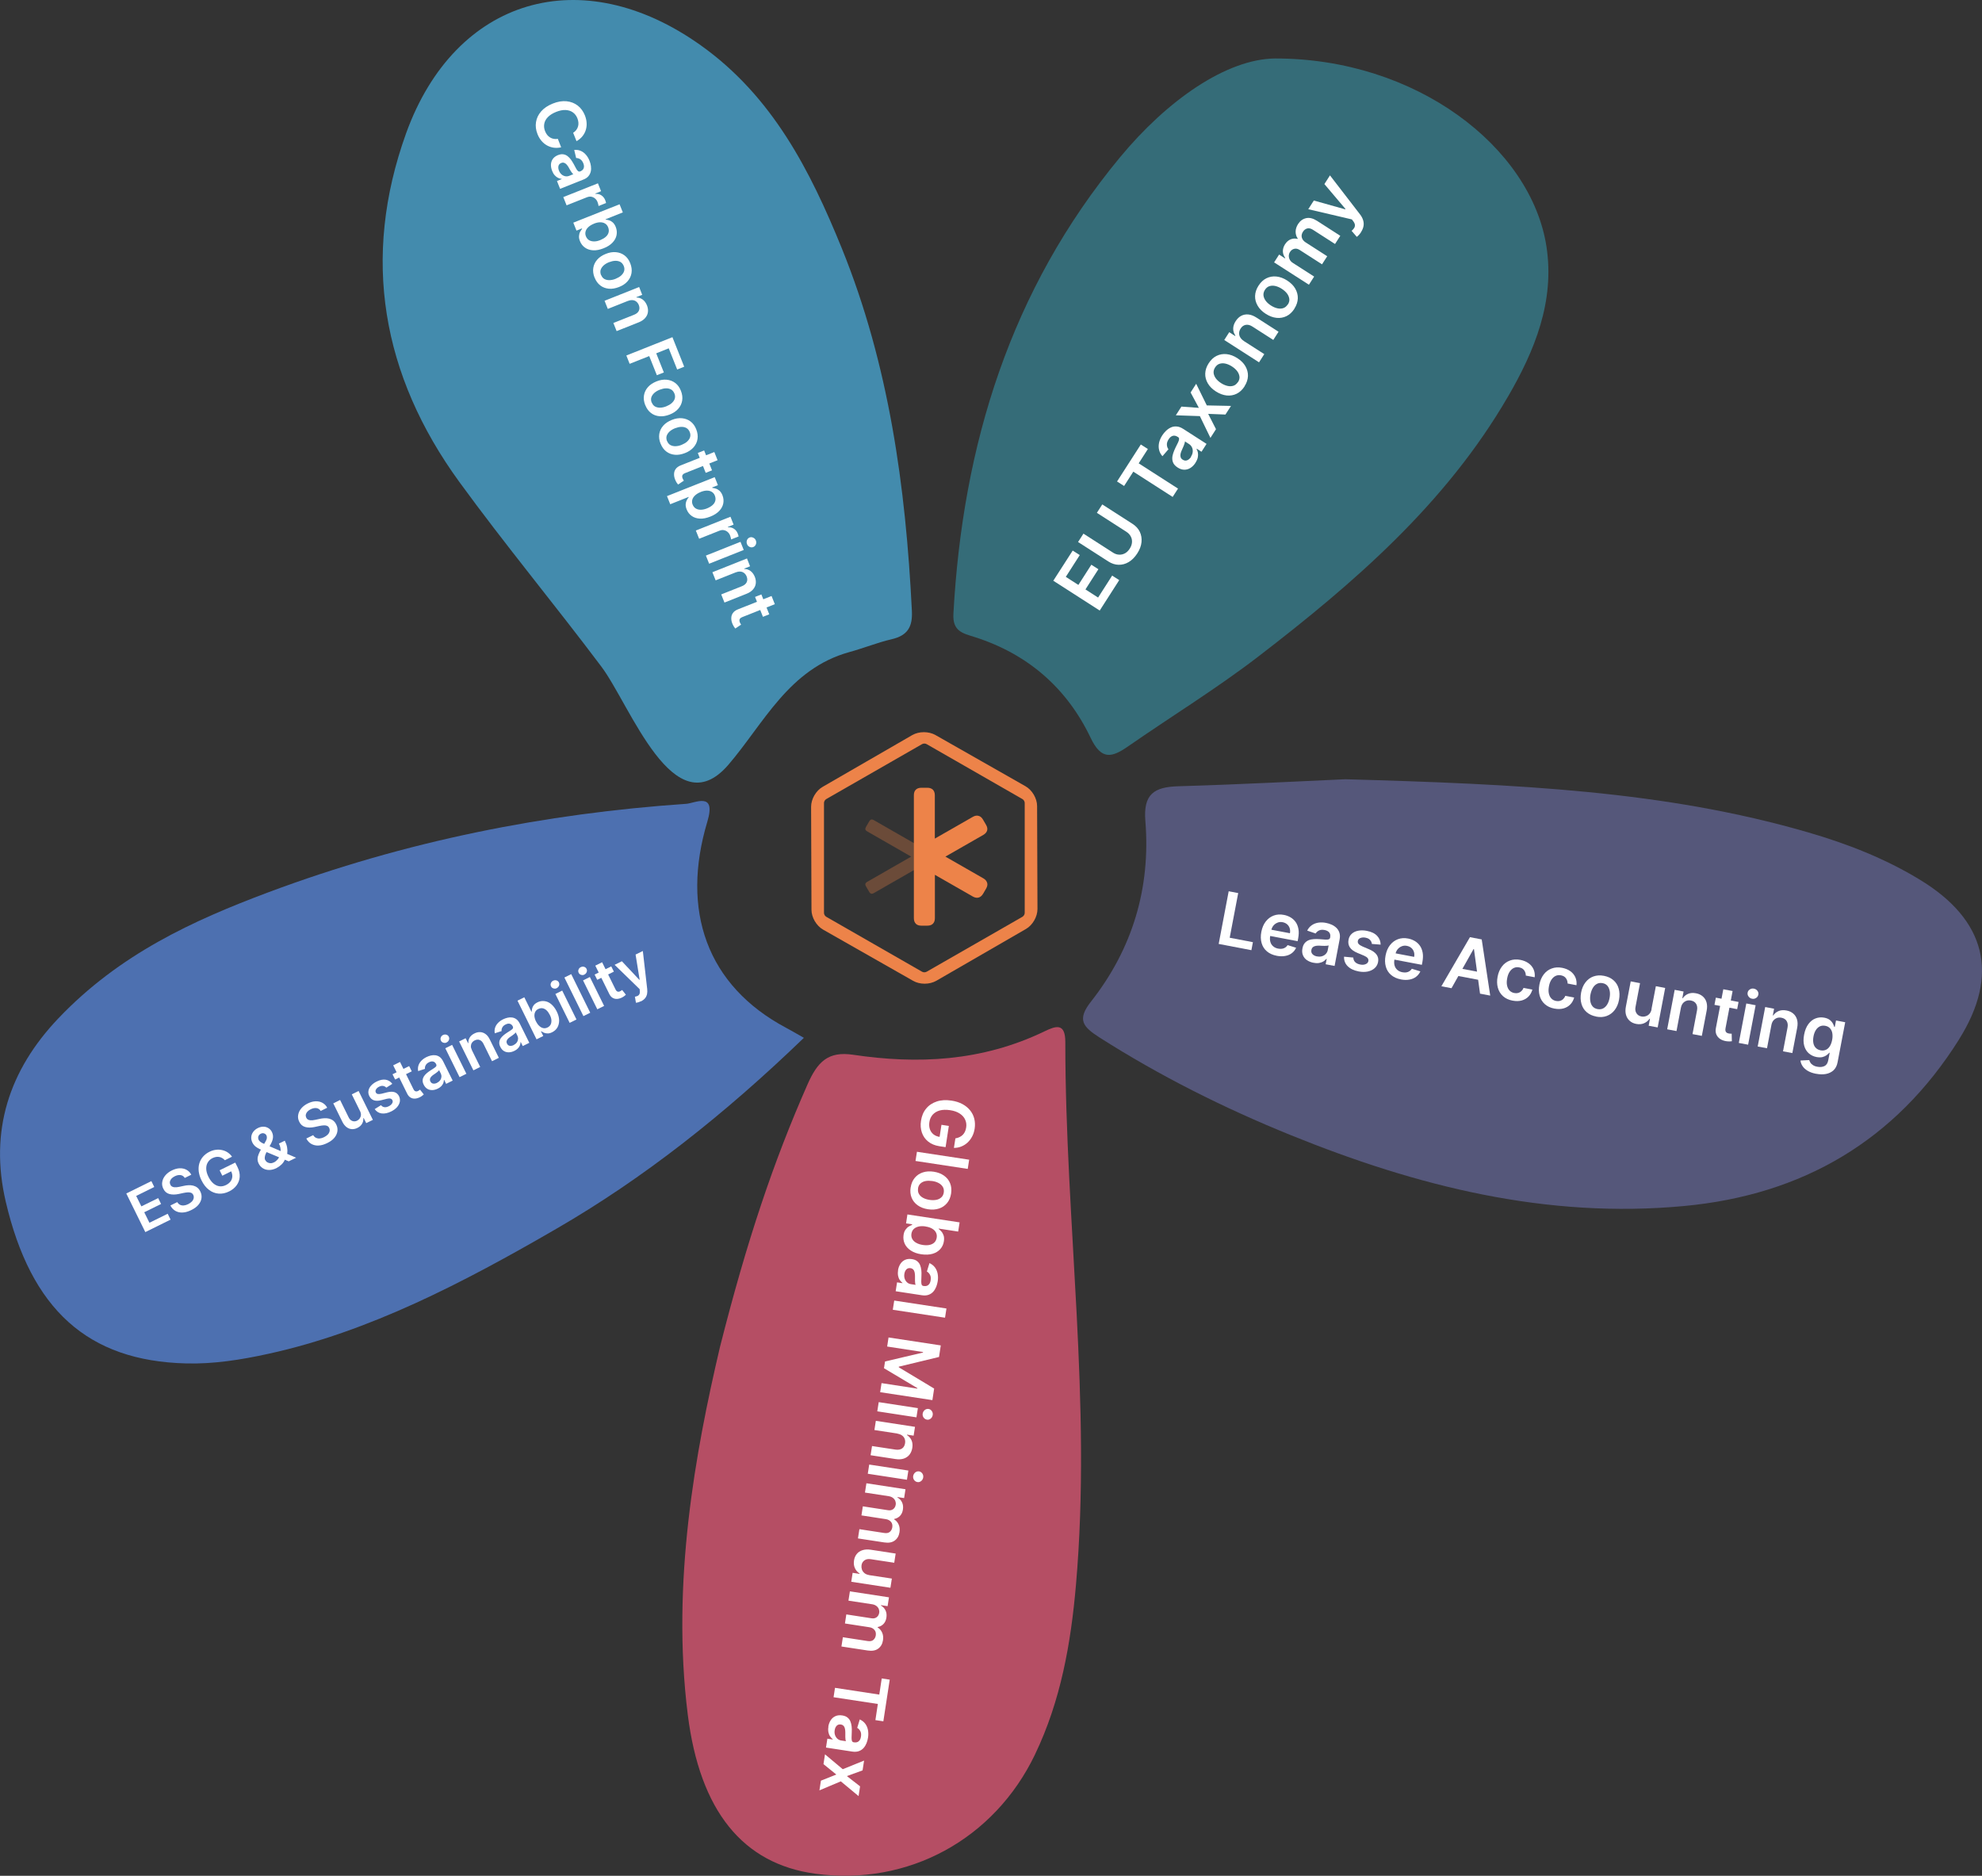 <svg xmlns="http://www.w3.org/2000/svg" width="391" height="370" viewBox="0 0 391 370" fill="none"><rect x="0" y="0" width="391" height="370" fill="#333333" stroke="none"/><g clip-path="url(#clip0_2866_12743)"><path opacity="0.3" d="M171.98 161.64C171.98 161.64 171.906 161.64 171.869 161.652C171.733 161.689 171.585 161.813 171.462 162.035L170.857 163.071C170.734 163.293 170.685 163.466 170.722 163.614C170.759 163.762 170.882 163.885 171.104 164.009L179.754 168.968L171.104 173.928C170.882 174.051 170.759 174.187 170.722 174.322C170.685 174.458 170.722 174.643 170.857 174.865L171.462 175.902C171.585 176.124 171.721 176.247 171.869 176.284C171.906 176.284 171.931 176.296 171.98 176.296C172.104 176.296 172.252 176.247 172.412 176.148L181.062 171.189V166.747L172.412 161.788C172.252 161.689 172.104 161.64 171.98 161.64Z" fill="#ED8349"></path><path d="M194.735 174.125C194.636 173.78 194.389 173.483 193.982 173.249L186.504 168.968L193.982 164.687C194.389 164.453 194.636 164.157 194.735 163.824C194.834 163.478 194.76 163.096 194.525 162.701L193.92 161.665C193.686 161.257 193.39 161.011 193.032 160.924C192.674 160.826 192.304 160.9 191.897 161.134L184.419 165.415V156.853C184.419 156.384 184.283 156.027 184.036 155.767C183.777 155.521 183.407 155.385 182.95 155.385H181.753C181.284 155.385 180.914 155.521 180.668 155.767C180.408 156.014 180.285 156.384 180.285 156.853V181.12C180.285 181.589 180.421 181.947 180.668 182.206C180.914 182.465 181.297 182.588 181.753 182.588H182.95C183.419 182.588 183.789 182.465 184.036 182.206C184.295 181.959 184.431 181.589 184.431 181.12V172.558L191.909 176.839C192.316 177.074 192.699 177.135 193.044 177.049C193.402 176.95 193.686 176.703 193.933 176.309L194.537 175.272C194.772 174.865 194.846 174.495 194.747 174.15" fill="#ED8349"></path><path d="M202.151 180.047C202.151 180.38 201.966 180.676 201.682 180.849L182.815 191.668C182.531 191.829 182.173 191.829 181.889 191.668L163.022 180.849C162.738 180.688 162.553 180.38 162.553 180.047V158.408C162.553 158.074 162.738 157.766 163.022 157.606L181.889 146.786C182.173 146.626 182.531 146.626 182.815 146.786L201.682 157.606C201.966 157.766 202.151 158.074 202.151 158.408V180.047ZM204.594 159C204.594 157.482 203.62 155.829 202.287 155.077L184.542 144.985C183.21 144.232 181.297 144.232 179.964 144.997L162.281 155.212C160.948 155.977 160.011 157.63 160.011 159.148L160.085 179.455C160.085 180.972 161.06 182.625 162.392 183.378L180.137 193.469C180.779 193.84 181.593 194.037 182.407 194.037H182.42C183.247 194.037 184.061 193.827 184.715 193.457L202.398 183.242C203.718 182.477 204.668 180.824 204.668 179.307L204.594 159Z" fill="#ED8349"></path><path d="M179.89 120.459C180.051 123.531 179.15 125.332 175.917 126.085C173.091 126.738 170.388 127.849 167.587 128.614C155.605 131.92 150.694 142.69 143.697 150.845C132.925 163.367 124.361 139.1 118.623 131.476C109.43 119.238 99.62 107.431 90.611 95.057C75.347 74.072 71.238 50.927 80.123 26.266C89.809 -0.506 114.76 -7.772 138.218 8.92C152.385 18.999 159.838 33.643 166.082 49.015C175.361 71.913 178.681 95.982 179.89 120.459Z" fill="#438BAD"></path><path d="M158.579 204.721C142.871 219.871 126.928 232.442 109.763 242.373C91.438 252.996 72.817 262.693 52.963 267.035C47.521 268.232 42.103 269.083 36.674 268.935C17.313 268.442 6.096 258.301 1.123 236.982C-2.11 223.066 1.777 211.124 11.476 200.909C23.594 188.164 38.142 181.552 52.925 176.012C80.073 165.859 107.616 160.456 135.356 158.556C137.096 158.445 141.34 156.051 139.551 162.035C134.27 179.603 139.428 194.419 155.099 202.747C156 203.228 156.889 203.746 158.579 204.708V204.721Z" fill="#4D70B0"></path><path d="M297.464 78.266C285.235 99.326 267.182 114.944 248.203 129.527C239.96 135.855 231.063 141.308 222.512 147.243C219.328 149.451 217.267 149.969 215.157 145.54C210.481 135.72 202.731 128.984 192.255 125.653C189.91 124.913 187.899 124.518 188.084 121.076C189.91 87.716 199.362 57.133 220.908 31.077C230.311 19.702 241.935 11.683 251.461 11.535C279.362 11.473 302.042 29.029 305.078 48.62C306.744 59.477 302.745 69.186 297.464 78.278V78.266Z" fill="#356C78"></path><path d="M386.459 205.054C373.934 224.978 355.646 235.687 332.275 237.883C305.078 240.449 279.51 233.997 254.632 223.905C241.515 218.588 228.879 212.271 216.91 204.647C213.652 202.562 212.381 201.155 215.256 197.528C223.413 187.141 227.016 175.137 225.955 161.973C225.51 156.643 227.658 155.225 232.47 155.089C245.131 154.719 257.791 154.04 265.393 153.707C299.5 154.669 328.449 155.99 356.597 164.157C364.346 166.402 371.836 169.314 378.759 173.533C391.753 181.428 394.542 192.199 386.447 205.054H386.459Z" fill="#55577A"></path><path d="M204.175 346.091C196.142 362.795 179.187 372.073 160.837 369.593C146.585 367.656 138.058 357.268 135.676 338.171C132.419 312.139 137.182 286.392 142.019 265.752C147.35 244.668 152.619 229.062 159.283 213.949C161.282 209.397 163.379 207.324 168.291 208.052C180.902 209.927 193.637 209.434 206.1 203.413C208.346 202.327 210.16 201.76 210.16 205.535C210.16 241.325 215.404 276.559 212.257 312.67C211.258 324.143 209.271 335.481 204.175 346.079V346.091Z" fill="#B54E64"></path><path d="M240.417 186.191L242.391 175.803L244.267 176.161L242.589 184.969L247.167 185.845L246.871 187.424L240.417 186.191Z" fill="white"></path><path d="M251.844 188.522C251.066 188.374 250.425 188.078 249.919 187.646C249.413 187.215 249.067 186.672 248.882 186.005C248.697 185.352 248.672 184.611 248.833 183.797C248.993 182.983 249.277 182.317 249.697 181.774C250.116 181.231 250.634 180.836 251.251 180.602C251.868 180.367 252.547 180.318 253.287 180.466C253.769 180.552 254.201 180.725 254.608 180.96C255.003 181.194 255.336 181.502 255.607 181.885C255.879 182.267 256.052 182.724 256.15 183.254C256.249 183.785 256.224 184.389 256.101 185.08L255.99 185.648L249.61 184.439L249.845 183.205L254.472 184.081C254.534 183.723 254.521 183.402 254.423 183.094C254.324 182.786 254.164 182.539 253.929 182.329C253.695 182.119 253.399 181.984 253.053 181.91C252.683 181.836 252.325 181.86 252.016 181.996C251.696 182.119 251.436 182.317 251.214 182.576C251.005 182.835 250.856 183.143 250.795 183.489L250.585 184.574C250.499 185.031 250.511 185.426 250.61 185.783C250.708 186.141 250.893 186.425 251.165 186.659C251.436 186.894 251.757 187.042 252.165 187.116C252.436 187.165 252.683 187.177 252.917 187.14C253.152 187.103 253.361 187.029 253.547 186.906C253.732 186.783 253.892 186.622 254.015 186.425L255.694 186.943C255.496 187.375 255.212 187.733 254.855 188.004C254.484 188.288 254.053 188.473 253.547 188.559C253.041 188.658 252.485 188.646 251.881 188.535L251.844 188.522Z" fill="white"></path><path d="M259.099 189.904C258.606 189.805 258.174 189.632 257.816 189.386C257.458 189.139 257.199 188.806 257.039 188.423C256.878 188.029 256.841 187.585 256.94 187.066C257.026 186.622 257.174 186.277 257.397 186.018C257.619 185.759 257.878 185.574 258.186 185.45C258.495 185.327 258.84 185.265 259.211 185.241C259.581 185.216 259.963 185.228 260.346 185.253C260.815 185.29 261.185 185.315 261.481 185.339C261.777 185.352 261.987 185.339 262.135 185.278C262.283 185.216 262.37 185.105 262.407 184.932V184.907C262.481 184.525 262.431 184.204 262.246 183.957C262.061 183.711 261.753 183.538 261.333 183.452C260.889 183.365 260.506 183.39 260.21 183.538C259.914 183.686 259.692 183.883 259.544 184.13L257.878 183.563C258.1 183.119 258.396 182.761 258.779 182.502C259.149 182.243 259.581 182.07 260.062 181.996C260.543 181.922 261.049 181.934 261.604 182.045C261.975 182.119 262.345 182.23 262.703 182.391C263.061 182.551 263.369 182.761 263.641 183.02C263.912 183.279 264.109 183.6 264.233 183.982C264.356 184.365 264.369 184.809 264.27 185.327L263.283 190.533L261.518 190.2L261.728 189.127H261.666C261.518 189.312 261.321 189.484 261.086 189.633C260.852 189.781 260.568 189.879 260.247 189.941C259.926 190.003 259.556 189.99 259.149 189.904H259.099ZM259.828 188.646C260.198 188.72 260.531 188.707 260.827 188.609C261.123 188.51 261.37 188.362 261.567 188.14C261.765 187.918 261.888 187.671 261.938 187.387L262.11 186.474C262.049 186.511 261.938 186.536 261.79 186.548C261.641 186.561 261.481 186.573 261.308 186.573C261.136 186.573 260.963 186.573 260.79 186.561C260.617 186.548 260.469 186.548 260.346 186.536C260.062 186.524 259.803 186.536 259.581 186.573C259.346 186.622 259.161 186.696 259.001 186.832C258.853 186.955 258.754 187.14 258.705 187.375C258.643 187.708 258.705 187.992 258.927 188.214C259.137 188.436 259.433 188.584 259.815 188.658L259.828 188.646Z" fill="white"></path><path d="M272.34 186.326L270.637 186.191C270.625 186.018 270.576 185.833 270.477 185.672C270.378 185.512 270.255 185.352 270.082 185.228C269.909 185.105 269.675 185.006 269.391 184.957C269.008 184.883 268.675 184.907 268.379 185.019C268.095 185.13 267.922 185.327 267.873 185.586C267.824 185.808 267.873 186.018 268.021 186.191C268.169 186.363 268.428 186.536 268.799 186.696L270.07 187.239C270.773 187.535 271.279 187.893 271.575 188.313C271.871 188.732 271.97 189.213 271.859 189.768C271.76 190.262 271.538 190.657 271.18 190.977C270.822 191.298 270.378 191.508 269.835 191.631C269.292 191.742 268.7 191.742 268.046 191.619C267.096 191.434 266.368 191.088 265.862 190.583C265.356 190.077 265.121 189.448 265.146 188.707L266.972 188.88C266.985 189.25 267.108 189.546 267.342 189.781C267.577 190.015 267.898 190.163 268.317 190.249C268.737 190.336 269.119 190.311 269.416 190.175C269.712 190.052 269.884 189.855 269.946 189.583C269.983 189.361 269.946 189.164 269.798 188.979C269.65 188.806 269.416 188.646 269.07 188.498L267.799 187.967C267.083 187.671 266.577 187.301 266.294 186.869C266.01 186.425 265.923 185.931 266.034 185.364C266.121 184.883 266.331 184.488 266.664 184.192C266.997 183.884 267.417 183.686 267.935 183.587C268.441 183.489 269.008 183.489 269.638 183.612C270.551 183.785 271.23 184.118 271.686 184.611C272.143 185.105 272.365 185.685 272.365 186.376L272.34 186.326Z" fill="white"></path><path d="M276.351 193.186C275.573 193.038 274.931 192.741 274.426 192.31C273.92 191.878 273.574 191.335 273.389 190.669C273.204 190.015 273.179 189.275 273.34 188.46C273.5 187.646 273.784 186.98 274.203 186.437C274.623 185.894 275.141 185.5 275.758 185.265C276.375 185.031 277.054 184.981 277.794 185.129C278.276 185.216 278.707 185.389 279.115 185.623C279.51 185.857 279.843 186.166 280.114 186.548C280.386 186.931 280.558 187.387 280.657 187.918C280.756 188.448 280.731 189.053 280.608 189.744L280.497 190.311L274.117 189.102L274.352 187.868L278.979 188.744C279.041 188.386 279.028 188.066 278.93 187.757C278.831 187.449 278.67 187.202 278.436 186.992C278.202 186.783 277.905 186.647 277.56 186.573C277.19 186.499 276.832 186.524 276.523 186.659C276.202 186.783 275.943 186.98 275.721 187.239C275.511 187.498 275.363 187.807 275.302 188.152L275.092 189.238C275.006 189.694 275.018 190.089 275.117 190.447C275.215 190.805 275.4 191.088 275.672 191.323C275.943 191.557 276.264 191.705 276.671 191.779C276.943 191.828 277.19 191.841 277.424 191.804C277.659 191.767 277.868 191.693 278.053 191.569C278.239 191.446 278.399 191.286 278.522 191.088L280.201 191.606C280.003 192.038 279.719 192.396 279.361 192.667C278.991 192.951 278.559 193.136 278.053 193.223C277.548 193.321 276.992 193.309 276.388 193.198L276.351 193.186Z" fill="white"></path><path d="M286.358 194.925L284.347 194.543L289.986 184.858L292.306 185.302L293.984 196.381L291.973 195.998L290.776 187.215H290.689L286.346 194.925H286.358ZM287.197 190.866L292.676 191.903L292.392 193.408L286.913 192.371L287.197 190.866Z" fill="white"></path><path d="M298.402 197.38C297.624 197.232 296.995 196.936 296.502 196.492C296.008 196.048 295.675 195.493 295.49 194.826C295.305 194.16 295.292 193.445 295.44 192.655C295.588 191.866 295.872 191.199 296.292 190.644C296.711 190.089 297.23 189.707 297.859 189.472C298.476 189.238 299.167 189.188 299.932 189.337C300.561 189.46 301.104 189.682 301.549 190.003C301.993 190.323 302.326 190.731 302.536 191.199C302.746 191.681 302.82 192.199 302.758 192.766L301.006 192.433C301.006 192.038 300.895 191.693 300.685 191.397C300.463 191.088 300.142 190.903 299.698 190.817C299.327 190.743 298.97 190.78 298.649 190.928C298.328 191.076 298.056 191.323 297.822 191.668C297.587 192.014 297.427 192.445 297.328 192.976C297.23 193.506 297.217 193.975 297.304 194.382C297.39 194.789 297.55 195.123 297.797 195.382C298.044 195.641 298.353 195.801 298.735 195.875C299.007 195.924 299.253 195.924 299.488 195.863C299.722 195.801 299.932 195.69 300.117 195.517C300.302 195.345 300.45 195.135 300.549 194.863L302.301 195.197C302.153 195.739 301.894 196.196 301.536 196.566C301.178 196.936 300.734 197.195 300.203 197.343C299.673 197.491 299.081 197.504 298.427 197.38H298.402Z" fill="white"></path><path d="M306.645 198.947C305.868 198.799 305.238 198.503 304.745 198.059C304.251 197.615 303.918 197.059 303.733 196.393C303.548 195.727 303.535 195.011 303.683 194.222C303.831 193.432 304.115 192.766 304.535 192.211C304.954 191.656 305.473 191.273 306.102 191.039C306.719 190.805 307.41 190.755 308.175 190.903C308.804 191.027 309.347 191.249 309.792 191.569C310.236 191.89 310.569 192.297 310.779 192.766C310.989 193.247 311.063 193.765 311.001 194.333L309.249 194C309.249 193.605 309.138 193.26 308.928 192.964C308.706 192.655 308.385 192.47 307.941 192.384C307.57 192.31 307.213 192.347 306.892 192.495C306.571 192.643 306.299 192.89 306.065 193.235C305.83 193.58 305.67 194.012 305.571 194.543C305.473 195.073 305.46 195.542 305.547 195.949C305.633 196.356 305.793 196.689 306.04 196.948C306.287 197.207 306.596 197.368 306.978 197.442C307.25 197.491 307.496 197.491 307.731 197.43C307.965 197.368 308.175 197.257 308.36 197.084C308.545 196.911 308.693 196.702 308.792 196.43L310.544 196.763C310.396 197.306 310.137 197.763 309.779 198.133C309.421 198.503 308.977 198.762 308.447 198.91C307.916 199.058 307.324 199.07 306.67 198.947H306.645Z" fill="white"></path><path d="M314.888 200.514C314.123 200.366 313.506 200.082 313 199.638C312.494 199.194 312.161 198.651 311.976 197.985C311.791 197.319 311.766 196.591 311.914 195.789C312.062 194.987 312.358 194.308 312.778 193.765C313.197 193.223 313.716 192.828 314.345 192.606C314.974 192.384 315.653 192.334 316.418 192.482C317.183 192.63 317.8 192.914 318.306 193.358C318.812 193.803 319.145 194.345 319.33 195.012C319.515 195.678 319.54 196.406 319.392 197.22C319.244 198.034 318.948 198.7 318.528 199.243C318.109 199.786 317.59 200.168 316.961 200.403C316.332 200.637 315.653 200.674 314.888 200.526V200.514ZM315.184 199.046C315.591 199.12 315.961 199.07 316.282 198.898C316.603 198.725 316.875 198.454 317.084 198.096C317.294 197.738 317.442 197.319 317.529 196.85C317.615 196.381 317.64 195.924 317.566 195.517C317.492 195.11 317.356 194.752 317.121 194.469C316.887 194.185 316.566 194 316.147 193.926C315.727 193.852 315.357 193.889 315.024 194.074C314.703 194.247 314.431 194.518 314.222 194.876C314.012 195.234 313.864 195.653 313.765 196.134C313.666 196.615 313.666 197.047 313.728 197.467C313.79 197.874 313.938 198.219 314.172 198.503C314.407 198.787 314.74 198.959 315.159 199.046H315.184Z" fill="white"></path><path d="M325.796 199.046L326.66 194.53L328.499 194.876L327.018 202.661L325.241 202.327L325.5 200.946H325.414C325.155 201.328 324.797 201.637 324.34 201.834C323.884 202.031 323.365 202.081 322.785 201.97C322.279 201.871 321.848 201.674 321.502 201.365C321.157 201.057 320.91 200.674 320.774 200.193C320.638 199.712 320.626 199.169 320.749 198.54L321.7 193.58L323.538 193.926L322.65 198.602C322.551 199.095 322.613 199.515 322.835 199.86C323.045 200.205 323.378 200.415 323.822 200.502C324.093 200.551 324.365 200.539 324.649 200.452C324.933 200.366 325.179 200.218 325.389 199.983C325.599 199.749 325.747 199.441 325.821 199.046H325.796Z" fill="white"></path><path d="M331.596 198.811L330.732 203.376L328.894 203.031L330.374 195.246L332.127 195.579L331.88 196.899H331.966C332.225 196.517 332.583 196.22 333.027 196.035C333.472 195.85 333.978 195.813 334.57 195.924C335.113 196.023 335.557 196.233 335.915 196.541C336.273 196.85 336.52 197.244 336.655 197.713C336.791 198.194 336.803 198.737 336.68 199.366L335.73 204.326L333.891 203.98L334.78 199.305C334.878 198.787 334.817 198.355 334.607 198.009C334.397 197.664 334.052 197.442 333.583 197.355C333.262 197.294 332.966 197.306 332.694 197.405C332.423 197.504 332.188 197.664 331.991 197.898C331.793 198.133 331.67 198.441 331.596 198.811Z" fill="white"></path><path d="M342.973 197.639L342.702 199.058L338.223 198.207L338.494 196.788L342.973 197.639ZM339.962 195.135L341.801 195.48L340.407 202.796C340.357 203.043 340.357 203.24 340.407 203.388C340.456 203.536 340.542 203.635 340.653 203.709C340.765 203.783 340.9 203.833 341.061 203.857C341.172 203.882 341.283 203.894 341.382 203.894C341.48 203.894 341.554 203.894 341.616 203.894L341.653 205.387C341.542 205.399 341.406 205.412 341.209 205.424C341.024 205.424 340.789 205.412 340.53 205.375C340.074 205.301 339.666 205.153 339.333 204.93C339 204.708 338.753 204.412 338.593 204.042C338.445 203.672 338.408 203.253 338.506 202.772L339.962 195.16V195.135Z" fill="white"></path><path d="M345.639 196.998C345.343 196.948 345.12 196.8 344.948 196.566C344.775 196.332 344.713 196.073 344.763 195.801C344.812 195.53 344.96 195.308 345.207 195.16C345.454 194.999 345.725 194.95 346.009 195.012C346.293 195.073 346.54 195.209 346.7 195.443C346.873 195.678 346.934 195.937 346.873 196.208C346.811 196.48 346.675 196.702 346.428 196.85C346.182 197.01 345.91 197.059 345.614 196.998H345.639ZM343.023 205.72L344.503 197.935L346.342 198.281L344.861 206.066L343.023 205.72Z" fill="white"></path><path d="M349.452 202.204L348.588 206.769L346.749 206.423L348.23 198.639L349.982 198.972L349.736 200.292H349.822C350.081 199.909 350.439 199.613 350.883 199.428C351.327 199.243 351.833 199.206 352.426 199.317C352.969 199.416 353.413 199.626 353.771 199.934C354.129 200.242 354.375 200.637 354.511 201.106C354.647 201.587 354.659 202.13 354.536 202.759L353.586 207.719L351.747 207.373L352.635 202.697C352.734 202.179 352.673 201.747 352.463 201.402C352.253 201.057 351.907 200.835 351.439 200.748C351.118 200.687 350.822 200.699 350.55 200.798C350.279 200.896 350.044 201.057 349.847 201.291C349.649 201.525 349.526 201.834 349.452 202.204Z" fill="white"></path><path d="M358.25 211.802C357.596 211.679 357.041 211.481 356.597 211.21C356.152 210.939 355.819 210.63 355.597 210.285C355.363 209.927 355.227 209.569 355.19 209.187L356.917 209.1C356.967 209.273 357.041 209.433 357.152 209.619C357.263 209.804 357.436 209.952 357.658 210.1C357.88 210.248 358.176 210.359 358.546 210.42C359.065 210.519 359.521 210.47 359.916 210.285C360.311 210.1 360.558 209.717 360.669 209.137L360.953 207.657H360.866C360.73 207.805 360.558 207.978 360.348 208.138C360.126 208.298 359.854 208.422 359.533 208.508C359.213 208.582 358.83 208.582 358.386 208.508C357.781 208.397 357.275 208.15 356.843 207.78C356.411 207.41 356.103 206.904 355.93 206.288C355.757 205.671 355.745 204.943 355.906 204.092C356.066 203.24 356.35 202.537 356.745 202.007C357.14 201.476 357.608 201.094 358.164 200.884C358.707 200.674 359.274 200.625 359.879 200.736C360.336 200.822 360.693 200.97 360.965 201.18C361.236 201.39 361.434 201.624 361.57 201.871C361.705 202.118 361.804 202.352 361.853 202.549L361.952 202.574L362.199 201.291L364.013 201.636L362.507 209.545C362.384 210.211 362.112 210.729 361.718 211.111C361.31 211.481 360.817 211.728 360.224 211.839C359.632 211.95 358.991 211.938 358.287 211.802H358.25ZM359.151 207.176C359.546 207.25 359.891 207.213 360.2 207.077C360.508 206.941 360.767 206.707 360.977 206.374C361.187 206.041 361.335 205.634 361.434 205.14C361.532 204.647 361.532 204.203 361.471 203.808C361.409 203.413 361.249 203.092 361.014 202.833C360.78 202.574 360.471 202.414 360.076 202.34C359.682 202.266 359.311 202.303 358.991 202.463C358.682 202.623 358.411 202.87 358.201 203.216C357.991 203.561 357.843 203.968 357.757 204.437C357.67 204.906 357.658 205.338 357.732 205.732C357.806 206.127 357.954 206.436 358.201 206.682C358.435 206.929 358.756 207.102 359.163 207.176H359.151Z" fill="white"></path><path d="M216.934 120.422L207.79 114.549L211.616 108.603L213.01 109.491L210.258 113.785L212.739 115.376L215.293 111.391L216.687 112.279L214.133 116.264L216.626 117.868L219.402 113.538L220.797 114.426L216.959 120.41L216.934 120.422Z" fill="white"></path><path d="M216.391 101.151L217.453 99.498L223.425 103.335C224.079 103.755 224.56 104.285 224.856 104.902C225.153 105.531 225.264 106.21 225.19 106.95C225.116 107.69 224.832 108.43 224.351 109.171C223.869 109.911 223.314 110.478 222.672 110.861C222.031 111.243 221.377 111.416 220.673 111.404C219.982 111.391 219.304 111.169 218.65 110.75L212.677 106.913L213.738 105.26L219.575 109.01C219.958 109.257 220.352 109.393 220.76 109.405C221.167 109.43 221.549 109.343 221.92 109.146C222.29 108.948 222.598 108.64 222.87 108.221C223.141 107.801 223.289 107.382 223.314 106.962C223.339 106.543 223.265 106.16 223.067 105.803C222.882 105.445 222.586 105.149 222.216 104.902L216.379 101.151H216.391Z" fill="white"></path><path d="M221.759 95.859L220.365 94.971L225.054 87.679L226.448 88.568L224.634 91.393L232.396 96.377L231.335 98.018L223.573 93.034L221.759 95.859Z" fill="white"></path><path d="M235.864 91.257C235.58 91.689 235.259 92.034 234.876 92.281C234.494 92.528 234.087 92.651 233.655 92.651C233.223 92.651 232.779 92.516 232.322 92.219C231.94 91.973 231.656 91.689 231.495 91.393C231.335 91.085 231.261 90.764 231.261 90.418C231.261 90.073 231.335 89.715 231.458 89.357C231.582 88.999 231.73 88.642 231.902 88.284C232.125 87.852 232.285 87.507 232.421 87.235C232.544 86.964 232.606 86.742 232.606 86.581C232.606 86.421 232.532 86.285 232.371 86.187H232.347C232.014 85.952 231.68 85.891 231.372 85.965C231.063 86.051 230.78 86.273 230.545 86.643C230.286 87.038 230.175 87.408 230.2 87.754C230.224 88.099 230.323 88.383 230.508 88.617L229.323 89.987C228.978 89.604 228.756 89.185 228.657 88.728C228.546 88.272 228.558 87.803 228.657 87.322C228.768 86.841 228.978 86.347 229.286 85.878C229.496 85.545 229.743 85.249 230.039 84.965C230.323 84.694 230.644 84.472 231.002 84.311C231.347 84.151 231.73 84.089 232.137 84.126C232.544 84.151 232.976 84.311 233.433 84.608L238.023 87.556L237.024 89.111L236.086 88.506L236.049 88.555C236.172 88.777 236.271 89.024 236.32 89.308C236.369 89.592 236.357 89.9 236.295 90.233C236.221 90.566 236.073 90.912 235.839 91.269L235.864 91.257ZM234.95 90.073C235.16 89.752 235.271 89.431 235.296 89.111C235.321 88.79 235.271 88.494 235.136 88.222C235 87.951 234.815 87.741 234.556 87.581L233.753 87.063C233.753 87.137 233.753 87.248 233.704 87.396C233.667 87.544 233.605 87.692 233.544 87.865C233.47 88.025 233.408 88.198 233.334 88.358C233.26 88.518 233.198 88.654 233.149 88.777C233.025 89.037 232.939 89.296 232.89 89.53C232.84 89.764 232.853 89.987 232.914 90.184C232.976 90.381 233.112 90.542 233.322 90.677C233.618 90.862 233.914 90.899 234.21 90.788C234.506 90.665 234.753 90.443 234.975 90.11L234.95 90.073Z" fill="white"></path><path d="M233.087 80.203L236.505 80.45L234.876 77.415L235.975 75.7L238.072 79.969L242.848 80.067L241.75 81.77L238.344 81.634L239.886 84.657L238.788 86.372L236.703 82.078L231.964 81.918L233.062 80.203H233.087Z" fill="white"></path><path d="M245.526 76.206C245.094 76.872 244.576 77.366 243.971 77.662C243.366 77.958 242.7 78.081 241.996 78.007C241.293 77.933 240.59 77.674 239.874 77.218C239.158 76.761 238.628 76.231 238.27 75.614C237.912 74.997 237.739 74.355 237.764 73.677C237.789 72.998 238.011 72.32 238.443 71.654C238.875 70.987 239.393 70.494 239.997 70.198C240.602 69.902 241.268 69.778 241.972 69.852C242.675 69.926 243.391 70.186 244.094 70.642C244.798 71.098 245.341 71.629 245.686 72.234C246.032 72.838 246.217 73.492 246.192 74.17C246.167 74.849 245.945 75.527 245.513 76.194L245.526 76.206ZM244.23 75.367C244.464 75.009 244.563 74.639 244.514 74.269C244.464 73.899 244.316 73.541 244.057 73.196C243.798 72.863 243.453 72.554 243.033 72.283C242.613 72.011 242.194 71.826 241.774 71.728C241.355 71.629 240.972 71.641 240.602 71.752C240.244 71.863 239.948 72.11 239.714 72.468C239.479 72.826 239.38 73.208 239.417 73.591C239.467 73.961 239.615 74.318 239.874 74.664C240.133 75.009 240.479 75.305 240.898 75.577C241.318 75.848 241.737 76.021 242.145 76.12C242.564 76.218 242.947 76.206 243.305 76.095C243.662 75.984 243.959 75.737 244.205 75.367H244.23Z" fill="white"></path><path d="M245.39 67.274L249.413 69.852L248.376 71.469L241.515 67.064L242.502 65.522L243.662 66.275L243.712 66.188C243.428 65.781 243.28 65.337 243.28 64.844C243.28 64.35 243.44 63.844 243.773 63.338C244.082 62.87 244.44 62.512 244.872 62.29C245.304 62.068 245.773 61.981 246.278 62.031C246.784 62.08 247.315 62.29 247.858 62.635L252.226 65.436L251.19 67.052L247.068 64.412C246.612 64.116 246.18 64.005 245.76 64.079C245.353 64.153 245.007 64.387 244.748 64.806C244.563 65.09 244.464 65.374 244.452 65.682C244.44 65.991 244.502 66.262 244.662 66.534C244.822 66.805 245.057 67.052 245.39 67.262V67.274Z" fill="white"></path><path d="M255.361 60.896C254.929 61.562 254.41 62.055 253.806 62.351C253.201 62.648 252.535 62.771 251.831 62.697C251.128 62.623 250.425 62.364 249.709 61.907C248.993 61.451 248.463 60.92 248.105 60.303C247.747 59.687 247.574 59.045 247.599 58.367C247.623 57.688 247.846 57.01 248.277 56.343C248.709 55.677 249.228 55.184 249.832 54.888C250.437 54.592 251.103 54.468 251.807 54.542C252.51 54.616 253.226 54.875 253.929 55.332C254.632 55.788 255.175 56.319 255.521 56.923C255.866 57.528 256.052 58.181 256.027 58.86C256.002 59.539 255.78 60.217 255.348 60.883L255.361 60.896ZM254.065 60.057C254.299 59.699 254.398 59.329 254.349 58.959C254.299 58.589 254.151 58.231 253.892 57.885C253.633 57.552 253.287 57.244 252.868 56.972C252.448 56.701 252.029 56.516 251.609 56.417C251.19 56.319 250.807 56.331 250.437 56.442C250.079 56.553 249.783 56.8 249.548 57.158C249.314 57.515 249.215 57.898 249.252 58.28C249.302 58.65 249.45 59.008 249.709 59.353C249.968 59.699 250.314 59.995 250.733 60.267C251.153 60.538 251.572 60.711 251.979 60.809C252.399 60.908 252.781 60.896 253.139 60.785C253.497 60.674 253.793 60.427 254.04 60.057H254.065Z" fill="white"></path><path d="M258.211 56.158L251.35 51.754L252.337 50.212L253.497 50.964L253.547 50.878C253.25 50.483 253.09 50.051 253.078 49.57C253.078 49.102 253.213 48.633 253.51 48.176C253.806 47.72 254.176 47.387 254.608 47.214C255.04 47.041 255.484 47.004 255.965 47.128L256.015 47.054C255.731 46.659 255.595 46.202 255.595 45.697C255.595 45.191 255.768 44.685 256.076 44.191C256.483 43.562 257.014 43.18 257.668 43.032C258.322 42.884 259.038 43.069 259.803 43.55L264.406 46.511L263.369 48.127L259.013 45.326C258.594 45.055 258.199 44.969 257.866 45.067C257.532 45.166 257.249 45.376 257.039 45.709C256.792 46.104 256.718 46.486 256.817 46.856C256.915 47.226 257.162 47.547 257.545 47.794L261.827 50.545L260.802 52.136L256.385 49.299C256.027 49.077 255.681 48.99 255.336 49.077C254.99 49.151 254.707 49.361 254.484 49.706C254.336 49.94 254.262 50.187 254.25 50.459C254.25 50.73 254.312 50.977 254.447 51.236C254.583 51.483 254.793 51.705 255.077 51.877L259.248 54.554L258.211 56.171V56.158Z" fill="white"></path><path d="M268.515 45.77C268.379 45.993 268.231 46.178 268.071 46.35C267.923 46.511 267.787 46.634 267.663 46.72L266.639 45.536C266.861 45.351 267.022 45.154 267.145 44.969C267.256 44.783 267.306 44.586 267.293 44.364C267.268 44.154 267.17 43.908 266.972 43.648L266.689 43.278L258.088 41.267L259.186 39.553L265.38 41.292L265.43 41.218L261.271 36.308L262.37 34.593L268.293 42.279C268.577 42.637 268.774 43.007 268.897 43.389C269.021 43.772 269.058 44.154 268.996 44.549C268.934 44.944 268.774 45.351 268.502 45.77H268.515Z" fill="white"></path><path d="M113.736 27.857L113.07 26.192C113.329 26.031 113.526 25.846 113.687 25.636C113.847 25.427 113.958 25.192 114.032 24.946C114.106 24.699 114.131 24.44 114.106 24.168C114.082 23.897 114.02 23.625 113.909 23.342C113.712 22.848 113.415 22.453 113.021 22.17C112.626 21.886 112.144 21.726 111.577 21.701C111.009 21.676 110.392 21.8 109.713 22.071C109.035 22.342 108.479 22.688 108.085 23.095C107.69 23.502 107.455 23.946 107.369 24.415C107.283 24.896 107.332 25.377 107.529 25.871C107.64 26.142 107.776 26.389 107.937 26.599C108.097 26.808 108.294 26.981 108.517 27.117C108.739 27.253 108.973 27.339 109.232 27.388C109.491 27.438 109.763 27.438 110.047 27.388L110.701 29.054C110.244 29.165 109.788 29.189 109.319 29.14C108.862 29.091 108.418 28.943 107.998 28.733C107.579 28.511 107.196 28.215 106.863 27.832C106.53 27.45 106.246 26.994 106.036 26.451C105.715 25.649 105.617 24.859 105.74 24.094C105.863 23.317 106.197 22.614 106.752 21.972C107.307 21.331 108.072 20.825 109.047 20.43C110.022 20.035 110.935 19.887 111.774 19.974C112.613 20.06 113.341 20.344 113.971 20.825C114.588 21.306 115.057 21.948 115.377 22.737C115.575 23.243 115.698 23.736 115.723 24.23C115.76 24.724 115.698 25.192 115.563 25.636C115.427 26.081 115.205 26.5 114.896 26.883C114.588 27.265 114.193 27.586 113.712 27.857H113.736Z" fill="white"></path><path d="M108.924 33.705C108.751 33.273 108.677 32.854 108.689 32.447C108.714 32.039 108.825 31.682 109.059 31.349C109.282 31.028 109.627 30.781 110.071 30.596C110.454 30.448 110.799 30.386 111.108 30.436C111.416 30.473 111.7 30.596 111.947 30.781C112.194 30.966 112.416 31.201 112.626 31.472C112.823 31.756 113.008 32.052 113.181 32.36C113.378 32.743 113.551 33.051 113.675 33.285C113.81 33.52 113.934 33.68 114.057 33.767C114.18 33.853 114.316 33.865 114.464 33.804H114.489C114.822 33.656 115.044 33.458 115.143 33.187C115.242 32.915 115.229 32.594 115.081 32.224C114.921 31.83 114.711 31.558 114.452 31.398C114.193 31.238 113.921 31.163 113.662 31.176L113.28 29.584C113.736 29.535 114.168 29.584 114.551 29.757C114.933 29.917 115.279 30.164 115.575 30.51C115.871 30.843 116.118 31.25 116.303 31.731C116.439 32.064 116.525 32.397 116.574 32.755C116.624 33.113 116.624 33.458 116.55 33.804C116.476 34.137 116.328 34.457 116.093 34.741C115.859 35.025 115.513 35.259 115.057 35.432L110.491 37.246L109.874 35.703L110.812 35.333L110.787 35.284C110.553 35.259 110.33 35.198 110.096 35.087C109.862 34.976 109.639 34.803 109.442 34.581C109.232 34.359 109.059 34.063 108.924 33.705ZM110.269 33.656C110.392 33.976 110.577 34.235 110.799 34.42C111.021 34.605 111.268 34.717 111.527 34.766C111.787 34.815 112.046 34.778 112.305 34.679L113.107 34.359C113.107 34.359 112.971 34.26 112.885 34.149C112.798 34.038 112.712 33.927 112.626 33.779C112.539 33.643 112.453 33.508 112.379 33.372C112.305 33.236 112.231 33.113 112.181 33.014C112.058 32.792 111.91 32.594 111.762 32.434C111.614 32.274 111.453 32.163 111.281 32.113C111.108 32.052 110.91 32.064 110.713 32.15C110.417 32.274 110.232 32.459 110.17 32.743C110.108 33.014 110.133 33.322 110.269 33.656Z" fill="white"></path><path d="M111.133 38.874L117.956 36.16L118.573 37.714L117.438 38.171L117.463 38.245C117.907 38.208 118.302 38.307 118.635 38.529C118.968 38.751 119.215 39.047 119.376 39.442C119.413 39.528 119.45 39.627 119.487 39.75C119.524 39.861 119.548 39.96 119.561 40.046L118.08 40.638C118.08 40.564 118.055 40.441 118.018 40.293C117.981 40.132 117.932 39.997 117.882 39.861C117.771 39.565 117.599 39.331 117.377 39.145C117.154 38.96 116.908 38.849 116.636 38.8C116.365 38.751 116.081 38.8 115.785 38.911L111.774 40.503L111.133 38.899V38.874Z" fill="white"></path><path d="M113.132 43.908L122.226 40.293L122.868 41.897L119.462 43.254L119.487 43.315C119.684 43.328 119.906 43.377 120.153 43.451C120.4 43.525 120.647 43.673 120.881 43.871C121.115 44.08 121.313 44.376 121.473 44.771C121.683 45.302 121.732 45.832 121.634 46.363C121.535 46.893 121.276 47.387 120.844 47.843C120.412 48.3 119.832 48.682 119.067 48.978C118.302 49.274 117.636 49.41 117.006 49.373C116.389 49.336 115.846 49.163 115.402 48.842C114.958 48.534 114.625 48.102 114.415 47.572C114.255 47.177 114.193 46.831 114.23 46.523C114.255 46.215 114.329 45.943 114.452 45.721C114.575 45.487 114.699 45.302 114.834 45.154L114.797 45.055L113.724 45.487L113.095 43.908H113.132ZM117.167 44.13C116.722 44.302 116.365 44.524 116.081 44.783C115.797 45.043 115.612 45.326 115.526 45.635C115.439 45.943 115.451 46.276 115.587 46.609C115.723 46.943 115.945 47.226 116.229 47.387C116.513 47.547 116.846 47.621 117.228 47.621C117.611 47.621 118.018 47.522 118.438 47.35C118.857 47.177 119.215 46.967 119.499 46.72C119.783 46.474 119.968 46.19 120.054 45.869C120.141 45.561 120.116 45.215 119.98 44.858C119.844 44.5 119.635 44.253 119.363 44.093C119.092 43.92 118.759 43.846 118.388 43.846C118.018 43.846 117.611 43.945 117.167 44.117V44.13Z" fill="white"></path><path d="M117.29 54.752C117.031 54.086 116.945 53.456 117.043 52.84C117.142 52.223 117.401 51.692 117.821 51.211C118.24 50.73 118.808 50.36 119.511 50.076C120.215 49.792 120.881 49.681 121.523 49.743C122.164 49.805 122.72 50.014 123.213 50.385C123.707 50.755 124.077 51.273 124.336 51.939C124.595 52.605 124.682 53.234 124.583 53.851C124.484 54.468 124.225 54.998 123.806 55.48C123.386 55.961 122.818 56.343 122.115 56.615C121.412 56.886 120.745 57.01 120.104 56.948C119.462 56.886 118.907 56.676 118.425 56.306C117.944 55.936 117.562 55.418 117.302 54.752H117.29ZM118.586 54.246C118.734 54.604 118.944 54.875 119.24 55.036C119.536 55.196 119.881 55.27 120.264 55.258C120.647 55.245 121.054 55.159 121.461 54.986C121.868 54.813 122.238 54.616 122.522 54.357C122.806 54.098 123.016 53.814 123.115 53.493C123.213 53.173 123.201 52.827 123.053 52.469C122.905 52.112 122.683 51.828 122.386 51.667C122.09 51.507 121.745 51.433 121.362 51.446C120.98 51.458 120.573 51.556 120.153 51.717C119.733 51.877 119.388 52.087 119.092 52.346C118.808 52.605 118.61 52.889 118.499 53.21C118.401 53.53 118.425 53.876 118.561 54.246H118.586Z" fill="white"></path><path d="M123.904 59.341L119.906 60.933L119.264 59.329L126.088 56.615L126.693 58.157L125.533 58.613L125.57 58.687C126.014 58.687 126.422 58.823 126.779 59.082C127.137 59.341 127.421 59.724 127.631 60.23C127.816 60.698 127.878 61.155 127.816 61.587C127.754 62.018 127.569 62.401 127.261 62.746C126.952 63.092 126.533 63.375 125.99 63.585L121.646 65.312L121.004 63.709L125.101 62.08C125.558 61.895 125.866 61.636 126.027 61.303C126.187 60.97 126.187 60.587 126.027 60.18C125.916 59.896 125.755 59.674 125.545 59.502C125.336 59.329 125.089 59.23 124.817 59.206C124.546 59.181 124.237 59.218 123.904 59.354V59.341Z" fill="white"></path><path d="M123.559 70.124L132.653 66.509L134.973 72.332L133.591 72.887L131.925 68.705L129.457 69.692L130.963 73.467L129.581 74.01L128.075 70.235L124.213 71.765L123.559 70.111V70.124Z" fill="white"></path><path d="M127.285 79.907C127.026 79.241 126.94 78.612 127.039 77.995C127.137 77.378 127.396 76.847 127.816 76.366C128.236 75.885 128.803 75.515 129.507 75.231C130.21 74.948 130.876 74.837 131.518 74.898C132.16 74.96 132.715 75.17 133.208 75.54C133.702 75.91 134.072 76.428 134.331 77.094C134.591 77.76 134.677 78.39 134.578 79.007C134.479 79.623 134.22 80.154 133.801 80.635C133.381 81.116 132.814 81.499 132.11 81.77C131.407 82.041 130.741 82.165 130.099 82.103C129.457 82.041 128.902 81.832 128.421 81.462C127.939 81.091 127.557 80.573 127.298 79.907H127.285ZM128.581 79.401C128.729 79.759 128.939 80.03 129.235 80.191C129.531 80.351 129.877 80.425 130.259 80.413C130.642 80.401 131.049 80.314 131.456 80.141C131.863 79.969 132.234 79.771 132.517 79.512C132.801 79.253 133.011 78.969 133.11 78.649C133.208 78.328 133.196 77.983 133.048 77.625C132.9 77.267 132.678 76.983 132.382 76.823C132.086 76.662 131.74 76.588 131.358 76.601C130.975 76.613 130.568 76.712 130.148 76.872C129.729 77.032 129.383 77.242 129.087 77.501C128.803 77.76 128.606 78.044 128.495 78.365C128.396 78.686 128.421 79.031 128.556 79.401H128.581Z" fill="white"></path><path d="M130.309 87.507C130.049 86.841 129.963 86.211 130.062 85.594C130.161 84.978 130.42 84.447 130.839 83.966C131.259 83.485 131.826 83.115 132.53 82.831C133.233 82.547 133.9 82.436 134.541 82.498C135.183 82.559 135.738 82.769 136.232 83.139C136.725 83.51 137.096 84.028 137.355 84.694C137.614 85.36 137.7 85.989 137.601 86.606C137.503 87.223 137.244 87.753 136.824 88.235C136.404 88.716 135.837 89.098 135.133 89.37C134.43 89.641 133.764 89.764 133.122 89.703C132.48 89.641 131.925 89.431 131.444 89.061C130.963 88.691 130.58 88.173 130.321 87.507H130.309ZM131.604 87.001C131.752 87.359 131.962 87.63 132.258 87.79C132.554 87.951 132.9 88.025 133.283 88.013C133.665 88 134.072 87.914 134.479 87.741C134.887 87.568 135.257 87.371 135.541 87.112C135.825 86.853 136.034 86.569 136.133 86.248C136.232 85.927 136.219 85.582 136.071 85.224C135.923 84.867 135.701 84.583 135.405 84.422C135.109 84.262 134.763 84.188 134.381 84.2C133.998 84.213 133.591 84.311 133.171 84.472C132.752 84.632 132.406 84.842 132.11 85.101C131.826 85.36 131.629 85.644 131.518 85.965C131.419 86.285 131.444 86.631 131.58 87.001H131.604Z" fill="white"></path><path d="M140.464 92.775L139.218 93.268L137.663 89.345L138.91 88.851L140.464 92.775ZM140.921 89.172L141.563 90.776L135.158 93.317C134.936 93.404 134.788 93.502 134.702 93.614C134.615 93.725 134.566 93.848 134.578 93.971C134.578 94.095 134.603 94.23 134.665 94.366C134.702 94.465 134.751 94.551 134.8 94.638C134.85 94.712 134.887 94.773 134.911 94.81L133.764 95.575C133.702 95.501 133.616 95.39 133.517 95.242C133.418 95.094 133.32 94.909 133.221 94.687C133.048 94.292 132.962 93.897 132.974 93.527C132.974 93.145 133.085 92.812 133.295 92.516C133.505 92.219 133.826 91.985 134.245 91.812L140.921 89.16V89.172Z" fill="white"></path><path d="M131.617 97.845L140.995 94.119L141.624 95.698L140.501 96.142L140.538 96.241C140.736 96.254 140.958 96.303 141.205 96.377C141.452 96.451 141.698 96.599 141.933 96.796C142.167 97.006 142.365 97.302 142.525 97.697C142.735 98.228 142.784 98.758 142.686 99.288C142.587 99.819 142.328 100.312 141.896 100.769C141.464 101.225 140.884 101.608 140.119 101.904C139.354 102.2 138.687 102.336 138.058 102.299C137.441 102.262 136.898 102.089 136.454 101.768C136.01 101.46 135.676 101.028 135.467 100.498C135.306 100.103 135.245 99.757 135.269 99.449C135.294 99.14 135.368 98.869 135.491 98.647C135.615 98.412 135.738 98.228 135.874 98.079L135.849 98.018L132.221 99.461L131.58 97.857L131.617 97.845ZM138.218 97.055C137.774 97.228 137.416 97.45 137.133 97.709C136.849 97.968 136.664 98.252 136.577 98.561C136.491 98.869 136.503 99.202 136.639 99.535C136.775 99.868 136.997 100.152 137.281 100.312C137.564 100.473 137.898 100.559 138.28 100.547C138.663 100.535 139.07 100.448 139.489 100.275C139.909 100.103 140.267 99.893 140.551 99.646C140.835 99.4 141.02 99.116 141.106 98.795C141.192 98.487 141.168 98.141 141.032 97.783C140.896 97.426 140.686 97.179 140.415 97.019C140.144 96.846 139.81 96.772 139.44 96.772C139.07 96.772 138.663 96.87 138.218 97.043V97.055Z" fill="white"></path><path d="M137.281 104.643L144.105 101.929L144.722 103.483L143.586 103.94L143.611 104.014C144.055 103.977 144.45 104.075 144.783 104.297C145.116 104.519 145.363 104.816 145.524 105.21C145.561 105.297 145.598 105.395 145.635 105.519C145.672 105.63 145.696 105.729 145.709 105.815L144.228 106.407C144.228 106.333 144.203 106.21 144.166 106.062C144.129 105.901 144.08 105.766 144.031 105.63C143.919 105.334 143.747 105.099 143.525 104.914C143.302 104.729 143.056 104.618 142.784 104.569C142.513 104.519 142.229 104.569 141.933 104.68L137.922 106.271L137.281 104.668V104.643Z" fill="white"></path><path d="M147.362 107.308C147.264 107.049 147.264 106.802 147.362 106.543C147.461 106.296 147.634 106.123 147.868 106.025C148.103 105.926 148.349 105.938 148.596 106.062C148.843 106.173 149.016 106.358 149.115 106.617C149.213 106.876 149.213 107.135 149.115 107.382C149.016 107.628 148.843 107.801 148.609 107.9C148.374 107.998 148.127 107.986 147.881 107.875C147.634 107.764 147.461 107.579 147.362 107.32V107.308ZM139.255 109.59L146.079 106.876L146.721 108.48L139.897 111.194L139.255 109.59Z" fill="white"></path><path d="M145.178 112.884L141.18 114.475L140.538 112.872L147.362 110.157L147.967 111.7L146.807 112.156L146.844 112.23C147.288 112.23 147.696 112.366 148.053 112.625C148.411 112.884 148.695 113.266 148.905 113.772C149.09 114.241 149.152 114.697 149.09 115.129C149.028 115.561 148.843 115.944 148.535 116.289C148.226 116.634 147.807 116.918 147.264 117.128L142.92 118.855L142.278 117.251L146.375 115.623C146.832 115.438 147.14 115.179 147.301 114.846C147.461 114.512 147.461 114.13 147.301 113.723C147.19 113.439 147.029 113.217 146.819 113.044C146.61 112.872 146.363 112.773 146.091 112.748C145.82 112.724 145.511 112.761 145.178 112.896V112.884Z" fill="white"></path><path d="M151.755 121.174L150.509 121.668L148.954 117.745L150.2 117.251L151.755 121.174ZM152.212 117.572L152.854 119.176L146.449 121.717C146.227 121.804 146.079 121.902 145.993 122.013C145.906 122.124 145.857 122.248 145.869 122.371C145.869 122.494 145.894 122.63 145.956 122.766C145.993 122.865 146.042 122.951 146.091 123.037C146.141 123.111 146.178 123.173 146.202 123.21L145.055 123.975C144.993 123.901 144.907 123.79 144.808 123.642C144.709 123.494 144.611 123.309 144.512 123.087C144.339 122.692 144.253 122.297 144.265 121.927C144.265 121.545 144.376 121.211 144.586 120.915C144.796 120.619 145.116 120.385 145.536 120.212L152.212 117.56V117.572Z" fill="white"></path><path d="M28.665 243.027L24.914 235.415L29.862 232.973L30.43 234.132L26.864 235.897L27.888 237.957L31.207 236.328L31.775 237.488L28.456 239.117L29.48 241.189L33.083 239.413L33.651 240.572L28.678 243.027H28.665Z" fill="white"></path><path d="M36.44 232.331C36.242 232.023 35.971 231.838 35.625 231.788C35.28 231.739 34.897 231.813 34.49 232.01C34.206 232.146 33.972 232.319 33.811 232.504C33.651 232.689 33.552 232.886 33.515 233.084C33.478 233.281 33.515 233.478 33.601 233.676C33.675 233.836 33.786 233.96 33.91 234.034C34.046 234.108 34.194 234.157 34.354 234.182C34.514 234.194 34.687 234.194 34.872 234.182C35.057 234.157 35.23 234.132 35.403 234.095L36.205 233.923C36.526 233.849 36.847 233.799 37.168 233.787C37.488 233.775 37.797 233.787 38.093 233.861C38.389 233.935 38.661 234.058 38.907 234.243C39.154 234.428 39.352 234.687 39.512 235.008C39.734 235.452 39.808 235.897 39.747 236.353C39.685 236.797 39.487 237.229 39.154 237.636C38.821 238.043 38.34 238.389 37.735 238.685C37.131 238.981 36.588 239.141 36.057 239.166C35.526 239.203 35.057 239.092 34.638 238.87C34.218 238.648 33.873 238.278 33.614 237.784L34.971 237.118C35.119 237.377 35.317 237.55 35.539 237.661C35.773 237.759 36.02 237.809 36.291 237.772C36.563 237.747 36.847 237.661 37.131 237.513C37.414 237.365 37.673 237.192 37.859 236.995C38.044 236.797 38.155 236.575 38.204 236.353C38.254 236.131 38.229 235.909 38.118 235.687C38.019 235.489 37.883 235.354 37.698 235.28C37.525 235.206 37.303 235.181 37.056 235.193C36.81 235.206 36.526 235.243 36.23 235.304L35.255 235.514C34.551 235.662 33.934 235.662 33.404 235.514C32.873 235.366 32.478 235.021 32.219 234.478C31.997 234.034 31.923 233.577 32.01 233.121C32.084 232.664 32.293 232.232 32.614 231.85C32.947 231.455 33.379 231.122 33.91 230.863C34.441 230.604 34.971 230.456 35.465 230.444C35.958 230.431 36.415 230.53 36.81 230.752C37.205 230.974 37.513 231.282 37.735 231.714L36.415 232.368L36.44 232.331Z" fill="white"></path><path d="M44.362 228.852C44.201 228.679 44.029 228.544 43.843 228.433C43.658 228.322 43.461 228.248 43.251 228.211C43.041 228.174 42.832 228.174 42.609 228.211C42.387 228.248 42.165 228.322 41.931 228.433C41.524 228.63 41.215 228.914 40.993 229.284C40.771 229.642 40.672 230.073 40.684 230.555C40.697 231.036 40.845 231.566 41.129 232.134C41.413 232.701 41.746 233.145 42.116 233.454C42.498 233.762 42.893 233.947 43.313 233.997C43.732 234.046 44.164 233.96 44.584 233.75C44.966 233.565 45.263 233.318 45.485 233.034C45.694 232.751 45.806 232.43 45.83 232.072C45.843 231.727 45.769 231.369 45.583 230.999L45.916 230.888L43.856 231.912L43.325 230.838L46.41 229.321L46.867 230.234C47.188 230.888 47.323 231.517 47.286 232.134C47.249 232.751 47.039 233.293 46.682 233.799C46.324 234.293 45.83 234.7 45.201 235.008C44.498 235.354 43.806 235.502 43.128 235.44C42.449 235.391 41.807 235.144 41.227 234.7C40.647 234.268 40.154 233.639 39.759 232.837C39.45 232.22 39.278 231.628 39.204 231.06C39.142 230.493 39.179 229.962 39.327 229.469C39.475 228.975 39.722 228.531 40.055 228.149C40.388 227.766 40.808 227.446 41.301 227.199C41.721 226.989 42.141 226.854 42.572 226.804C42.992 226.742 43.411 226.767 43.806 226.854C44.201 226.94 44.572 227.088 44.905 227.31C45.238 227.532 45.534 227.816 45.769 228.161L44.362 228.852Z" fill="white"></path><path d="M54.579 230.394C54.061 230.653 53.567 230.777 53.098 230.777C52.629 230.777 52.222 230.666 51.864 230.444C51.507 230.221 51.223 229.913 51.025 229.506C50.877 229.198 50.803 228.901 50.815 228.605C50.815 228.309 50.889 228.001 51.013 227.692C51.136 227.384 51.297 227.051 51.494 226.718L52.395 225.139C52.531 224.917 52.617 224.707 52.642 224.509C52.666 224.312 52.642 224.127 52.543 223.93C52.457 223.769 52.321 223.646 52.111 223.572C51.901 223.498 51.679 223.51 51.432 223.634C51.272 223.708 51.149 223.819 51.062 223.954C50.976 224.09 50.926 224.238 50.926 224.386C50.926 224.546 50.951 224.682 51.013 224.818C51.099 224.978 51.223 225.126 51.395 225.25C51.568 225.373 51.778 225.496 52.025 225.595C52.259 225.706 52.518 225.817 52.79 225.941L58.417 228.359L56.961 229.074L52.321 227.137C51.975 226.989 51.63 226.841 51.309 226.693C50.976 226.545 50.68 226.36 50.421 226.163C50.161 225.953 49.952 225.694 49.791 225.373C49.618 225.015 49.544 224.657 49.569 224.287C49.594 223.917 49.717 223.584 49.939 223.276C50.161 222.967 50.47 222.708 50.865 222.511C51.26 222.313 51.654 222.227 52.012 222.239C52.383 222.252 52.703 222.363 52.987 222.548C53.271 222.733 53.493 222.98 53.641 223.288C53.814 223.646 53.888 224.016 53.851 224.386C53.814 224.756 53.691 225.139 53.493 225.521L52.506 227.409C52.346 227.717 52.259 227.988 52.234 228.235C52.21 228.482 52.234 228.667 52.309 228.79C52.407 228.988 52.543 229.148 52.728 229.259C52.913 229.37 53.123 229.432 53.345 229.444C53.567 229.457 53.814 229.395 54.061 229.272C54.332 229.136 54.567 228.938 54.776 228.692C54.986 228.445 55.134 228.149 55.245 227.803C55.356 227.47 55.394 227.113 55.356 226.73C55.332 226.348 55.221 225.965 55.023 225.57L56.183 225.003C56.418 225.484 56.578 225.928 56.64 226.335C56.714 226.742 56.714 227.113 56.677 227.433C56.627 227.754 56.541 228.038 56.43 228.285C56.393 228.359 56.356 228.42 56.319 228.494C56.282 228.568 56.245 228.63 56.208 228.704C56.06 229.074 55.838 229.407 55.529 229.703C55.233 229.987 54.9 230.221 54.567 230.394H54.579Z" fill="white"></path><path d="M63.254 219.118C63.057 218.81 62.785 218.625 62.44 218.575C62.094 218.526 61.712 218.6 61.304 218.797C61.02 218.933 60.786 219.106 60.626 219.291C60.465 219.476 60.367 219.673 60.33 219.871C60.292 220.068 60.33 220.266 60.416 220.463C60.49 220.623 60.601 220.747 60.724 220.821C60.86 220.895 61.008 220.944 61.169 220.969C61.329 220.981 61.502 220.981 61.687 220.969C61.872 220.944 62.045 220.919 62.218 220.882L63.02 220.71C63.34 220.636 63.661 220.586 63.982 220.574C64.303 220.562 64.611 220.574 64.907 220.648C65.204 220.722 65.475 220.845 65.722 221.03C65.969 221.216 66.166 221.475 66.327 221.795C66.549 222.239 66.623 222.684 66.561 223.14C66.499 223.584 66.302 224.016 65.969 224.423C65.636 224.83 65.154 225.176 64.55 225.472C63.945 225.768 63.402 225.928 62.871 225.953C62.341 225.99 61.872 225.879 61.452 225.657C61.033 225.435 60.687 225.065 60.428 224.571L61.786 223.905C61.934 224.164 62.131 224.337 62.353 224.448C62.588 224.546 62.834 224.596 63.106 224.559C63.377 224.534 63.661 224.448 63.945 224.3C64.229 224.152 64.488 223.979 64.673 223.782C64.858 223.584 64.969 223.362 65.019 223.14C65.068 222.918 65.043 222.696 64.932 222.474C64.834 222.276 64.698 222.141 64.513 222.067C64.34 221.993 64.118 221.968 63.871 221.98C63.624 221.993 63.34 222.03 63.044 222.091L62.069 222.301C61.366 222.449 60.749 222.449 60.218 222.301C59.688 222.153 59.293 221.808 59.034 221.265C58.812 220.821 58.738 220.364 58.824 219.908C58.898 219.451 59.108 219.02 59.429 218.637C59.762 218.242 60.194 217.909 60.724 217.65C61.255 217.391 61.786 217.243 62.279 217.231C62.773 217.218 63.229 217.317 63.624 217.539C64.019 217.761 64.328 218.07 64.55 218.501L63.229 219.155L63.254 219.118Z" fill="white"></path><path d="M71.028 219.167L69.399 215.861L70.744 215.195L73.558 220.895L72.25 221.536L71.744 220.525L71.682 220.549C71.707 220.932 71.633 221.302 71.435 221.647C71.238 221.993 70.929 222.276 70.498 222.486C70.127 222.671 69.757 222.745 69.387 222.721C69.017 222.696 68.671 222.56 68.35 222.313C68.029 222.067 67.758 221.721 67.536 221.265L65.747 217.638L67.092 216.971L68.782 220.401C68.955 220.759 69.202 221.006 69.51 221.117C69.819 221.228 70.127 221.215 70.448 221.055C70.646 220.956 70.818 220.808 70.954 220.623C71.09 220.438 71.176 220.216 71.201 219.969C71.225 219.723 71.164 219.451 71.028 219.155V219.167Z" fill="white"></path><path d="M77.371 213.801L76.211 214.541C76.112 214.43 76.001 214.344 75.853 214.282C75.705 214.22 75.557 214.183 75.384 214.183C75.211 214.183 75.014 214.245 74.804 214.344C74.52 214.479 74.323 214.652 74.187 214.874C74.064 215.084 74.039 215.294 74.138 215.479C74.212 215.652 74.347 215.75 74.52 215.787C74.693 215.824 74.952 215.812 75.273 215.738L76.347 215.466C76.939 215.318 77.433 215.306 77.827 215.429C78.21 215.553 78.506 215.812 78.716 216.219C78.889 216.577 78.938 216.947 78.876 217.317C78.802 217.687 78.617 218.045 78.333 218.378C78.037 218.711 77.655 218.995 77.186 219.229C76.482 219.575 75.853 219.698 75.285 219.624C74.718 219.55 74.261 219.254 73.916 218.773L75.162 217.996C75.347 218.23 75.569 218.353 75.828 218.39C76.087 218.427 76.371 218.366 76.68 218.218C76.988 218.07 77.223 217.872 77.358 217.638C77.494 217.416 77.507 217.206 77.408 217.009C77.321 216.848 77.198 216.737 77.025 216.7C76.853 216.651 76.618 216.675 76.322 216.737L75.248 217.009C74.644 217.169 74.15 217.169 73.755 217.033C73.36 216.898 73.064 216.614 72.854 216.194C72.682 215.849 72.62 215.491 72.694 215.133C72.756 214.776 72.928 214.442 73.212 214.134C73.496 213.826 73.854 213.554 74.311 213.332C74.977 212.999 75.582 212.888 76.1 212.974C76.63 213.073 77.05 213.332 77.383 213.776L77.371 213.801Z" fill="white"></path><path d="M80.715 210.285L81.233 211.321L77.951 212.937L77.433 211.901L80.715 210.285ZM77.568 210.137L78.913 209.471L81.554 214.825C81.64 215.01 81.739 215.133 81.838 215.195C81.936 215.257 82.048 215.294 82.159 215.281C82.27 215.281 82.381 215.244 82.492 215.183C82.578 215.146 82.652 215.096 82.714 215.047C82.776 214.998 82.825 214.961 82.862 214.936L83.602 215.874C83.602 215.874 83.454 216.009 83.331 216.108C83.207 216.207 83.059 216.305 82.874 216.404C82.541 216.577 82.208 216.675 81.887 216.7C81.566 216.725 81.258 216.651 80.986 216.49C80.715 216.33 80.493 216.071 80.32 215.713L77.568 210.137Z" fill="white"></path><path d="M86.354 214.739C85.996 214.911 85.638 215.01 85.281 215.022C84.923 215.022 84.602 214.961 84.306 214.776C84.01 214.603 83.775 214.331 83.59 213.961C83.43 213.641 83.356 213.344 83.38 213.073C83.393 212.802 83.479 212.555 83.615 212.333C83.751 212.111 83.948 211.901 84.17 211.704C84.392 211.506 84.639 211.334 84.898 211.161C85.219 210.963 85.466 210.791 85.663 210.667C85.861 210.532 85.984 210.421 86.058 210.31C86.12 210.199 86.12 210.087 86.058 209.952V209.927C85.91 209.643 85.725 209.471 85.478 209.397C85.231 209.323 84.96 209.372 84.651 209.52C84.318 209.68 84.096 209.878 83.973 210.125C83.849 210.359 83.8 210.593 83.837 210.828L82.492 211.272C82.418 210.877 82.442 210.507 82.553 210.162C82.665 209.816 82.862 209.508 83.133 209.224C83.405 208.94 83.738 208.706 84.133 208.508C84.404 208.373 84.701 208.274 84.997 208.2C85.305 208.126 85.601 208.114 85.898 208.151C86.194 208.188 86.478 208.299 86.737 208.484C86.996 208.669 87.218 208.952 87.415 209.335L89.303 213.147L88.008 213.789L87.625 212.999L87.576 213.024C87.576 213.221 87.526 213.431 87.452 213.641C87.378 213.85 87.243 214.048 87.058 214.245C86.872 214.442 86.638 214.603 86.342 214.751L86.354 214.739ZM86.218 213.579C86.49 213.443 86.7 213.27 86.835 213.073C86.984 212.863 87.058 212.654 87.082 212.419C87.107 212.185 87.058 211.963 86.959 211.753L86.626 211.087C86.626 211.087 86.552 211.21 86.465 211.284C86.379 211.358 86.28 211.445 86.169 211.531C86.058 211.617 85.947 211.691 85.836 211.778C85.725 211.864 85.626 211.926 85.54 211.975C85.355 212.098 85.194 212.234 85.071 212.37C84.947 212.506 84.861 212.654 84.824 212.814C84.787 212.974 84.812 213.135 84.898 213.307C85.022 213.554 85.207 213.702 85.441 213.739C85.688 213.776 85.947 213.727 86.231 213.591L86.218 213.579Z" fill="white"></path><path d="M88.119 205.621C87.909 205.732 87.687 205.745 87.465 205.671C87.243 205.609 87.082 205.473 86.984 205.264C86.885 205.054 86.872 204.857 86.959 204.634C87.045 204.412 87.193 204.252 87.403 204.153C87.613 204.055 87.835 204.03 88.057 204.092C88.279 204.166 88.44 204.289 88.538 204.499C88.637 204.708 88.649 204.906 88.563 205.128C88.477 205.35 88.329 205.51 88.119 205.609V205.621ZM90.661 212.468L87.847 206.769L89.192 206.103L92.006 211.802L90.661 212.468Z" fill="white"></path><path d="M93.079 207.114L94.733 210.458L93.388 211.124L90.574 205.424L91.858 204.795L92.339 205.77L92.401 205.733C92.376 205.35 92.462 204.992 92.66 204.659C92.857 204.326 93.166 204.055 93.598 203.845C93.993 203.648 94.375 203.561 94.758 203.586C95.14 203.611 95.486 203.746 95.806 203.981C96.127 204.215 96.399 204.573 96.621 205.029L98.41 208.656L97.065 209.323L95.375 205.893C95.189 205.51 94.943 205.264 94.634 205.14C94.326 205.017 94.005 205.054 93.659 205.214C93.425 205.325 93.24 205.486 93.104 205.683C92.968 205.881 92.907 206.09 92.894 206.337C92.882 206.584 92.956 206.843 93.092 207.114H93.079Z" fill="white"></path><path d="M101.47 207.287C101.113 207.46 100.755 207.558 100.397 207.571C100.039 207.571 99.718 207.509 99.422 207.324C99.126 207.151 98.891 206.88 98.706 206.51C98.546 206.189 98.472 205.893 98.497 205.622C98.509 205.35 98.595 205.103 98.731 204.881C98.867 204.659 99.064 204.45 99.286 204.252C99.508 204.055 99.755 203.882 100.014 203.709C100.335 203.512 100.582 203.339 100.779 203.216C100.977 203.08 101.1 202.969 101.174 202.858C101.236 202.747 101.236 202.636 101.174 202.5V202.476C101.026 202.192 100.841 202.019 100.594 201.945C100.348 201.871 100.076 201.92 99.768 202.068C99.434 202.229 99.212 202.426 99.089 202.673C98.966 202.907 98.916 203.142 98.953 203.376L97.608 203.82C97.534 203.426 97.559 203.055 97.67 202.71C97.781 202.365 97.978 202.056 98.25 201.772C98.521 201.489 98.854 201.254 99.249 201.057C99.521 200.921 99.817 200.822 100.113 200.748C100.422 200.674 100.718 200.662 101.014 200.699C101.31 200.736 101.594 200.847 101.853 201.032C102.112 201.217 102.334 201.501 102.532 201.883L104.42 205.696L103.124 206.337L102.741 205.548L102.692 205.572C102.692 205.77 102.643 205.979 102.569 206.189C102.495 206.399 102.359 206.596 102.174 206.794C101.989 206.991 101.754 207.151 101.458 207.299L101.47 207.287ZM101.335 206.127C101.606 205.992 101.816 205.819 101.952 205.622C102.1 205.412 102.174 205.202 102.199 204.968C102.223 204.733 102.174 204.511 102.075 204.301L101.742 203.635C101.742 203.635 101.668 203.759 101.582 203.833C101.495 203.907 101.396 203.993 101.285 204.079C101.174 204.166 101.063 204.24 100.952 204.326C100.841 204.412 100.742 204.474 100.656 204.524C100.471 204.647 100.311 204.783 100.187 204.918C100.064 205.054 99.977 205.202 99.94 205.362C99.903 205.523 99.928 205.683 100.014 205.856C100.138 206.103 100.323 206.251 100.557 206.288C100.804 206.325 101.063 206.275 101.347 206.14L101.335 206.127Z" fill="white"></path><path d="M105.839 204.992L102.087 197.38L103.433 196.714L104.839 199.564L104.901 199.539C104.901 199.367 104.926 199.169 104.975 198.947C105.024 198.725 105.123 198.503 105.283 198.293C105.444 198.071 105.691 197.886 106.024 197.713C106.468 197.491 106.912 197.417 107.381 197.467C107.85 197.516 108.294 197.701 108.714 198.047C109.134 198.392 109.504 198.861 109.825 199.502C110.145 200.144 110.293 200.711 110.306 201.254C110.306 201.797 110.195 202.266 109.96 202.673C109.713 203.08 109.38 203.388 108.924 203.611C108.603 203.771 108.294 203.857 108.035 203.845C107.764 203.845 107.529 203.796 107.32 203.709C107.11 203.623 106.937 203.524 106.801 203.413L106.727 203.45L107.171 204.351L105.851 205.005L105.839 204.992ZM105.752 201.489C105.937 201.859 106.147 202.155 106.394 202.377C106.641 202.599 106.9 202.747 107.171 202.796C107.443 202.858 107.727 202.809 108.011 202.673C108.294 202.537 108.517 202.327 108.64 202.068C108.763 201.809 108.8 201.513 108.776 201.192C108.751 200.872 108.64 200.526 108.455 200.168C108.27 199.811 108.072 199.527 107.838 199.305C107.603 199.083 107.344 198.935 107.06 198.885C106.789 198.824 106.493 198.885 106.197 199.021C105.9 199.157 105.703 199.354 105.58 199.613C105.456 199.86 105.407 200.144 105.432 200.477C105.469 200.798 105.567 201.143 105.752 201.513V201.489Z" fill="white"></path><path d="M109.837 194.913C109.627 195.024 109.405 195.036 109.183 194.962C108.961 194.901 108.8 194.765 108.702 194.555C108.603 194.345 108.591 194.148 108.677 193.926C108.763 193.704 108.911 193.544 109.121 193.445C109.331 193.346 109.553 193.321 109.775 193.383C109.997 193.457 110.158 193.581 110.256 193.79C110.355 194 110.367 194.197 110.281 194.419C110.195 194.641 110.047 194.802 109.837 194.901V194.913ZM112.379 201.76L109.565 196.06L110.91 195.394L113.724 201.094L112.379 201.76Z" fill="white"></path><path d="M112.687 192.149L116.439 199.761L115.094 200.428L111.342 192.816L112.687 192.149Z" fill="white"></path><path d="M115.291 192.236C115.081 192.347 114.859 192.359 114.637 192.285C114.415 192.223 114.255 192.088 114.156 191.878C114.057 191.668 114.045 191.471 114.131 191.249C114.218 191.027 114.366 190.866 114.575 190.768C114.785 190.669 115.007 190.644 115.229 190.706C115.451 190.78 115.612 190.903 115.711 191.113C115.809 191.323 115.822 191.52 115.735 191.742C115.649 191.964 115.501 192.125 115.291 192.223V192.236ZM117.833 199.083L115.02 193.383L116.365 192.717L119.178 198.417L117.833 199.083Z" fill="white"></path><path d="M120.585 190.62L121.103 191.656L117.821 193.272L117.302 192.236L120.585 190.62ZM117.438 190.472L118.783 189.805L121.424 195.16C121.51 195.345 121.609 195.468 121.708 195.53C121.806 195.591 121.918 195.628 122.029 195.616C122.14 195.616 122.251 195.579 122.362 195.517C122.448 195.48 122.522 195.431 122.584 195.382C122.646 195.332 122.695 195.295 122.732 195.271L123.472 196.208C123.472 196.208 123.324 196.344 123.201 196.443C123.078 196.541 122.929 196.64 122.744 196.739C122.411 196.912 122.078 197.01 121.757 197.035C121.436 197.06 121.128 196.986 120.856 196.825C120.585 196.665 120.363 196.406 120.19 196.048L117.438 190.472Z" fill="white"></path><path d="M126.409 197.504C126.224 197.59 126.051 197.664 125.879 197.713C125.706 197.763 125.57 197.787 125.459 197.8L125.249 196.603C125.471 196.566 125.657 196.504 125.817 196.43C125.965 196.356 126.076 196.233 126.15 196.085C126.224 195.937 126.249 195.727 126.224 195.48L126.187 195.11L121.251 190.311L122.683 189.608L126.125 193.272L126.187 193.247L125.385 188.288L126.816 187.585L127.68 195.11C127.717 195.468 127.705 195.789 127.643 196.097C127.569 196.406 127.446 196.677 127.248 196.912C127.051 197.146 126.779 197.356 126.422 197.528L126.409 197.504Z" fill="white"></path><path d="M188.466 224.546C188.75 224.509 189.009 224.423 189.256 224.312C189.491 224.201 189.713 224.053 189.898 223.88C190.083 223.707 190.231 223.485 190.354 223.239C190.478 222.992 190.552 222.708 190.601 222.4C190.688 221.845 190.626 221.339 190.404 220.858C190.194 220.376 189.836 219.982 189.33 219.649C188.824 219.315 188.195 219.093 187.417 218.982C186.64 218.871 185.961 218.884 185.381 219.044C184.801 219.204 184.345 219.488 183.999 219.871C183.654 220.265 183.432 220.747 183.345 221.326C183.271 221.845 183.296 222.313 183.444 222.733C183.58 223.152 183.827 223.485 184.16 223.757C184.493 224.016 184.912 224.189 185.418 224.263L185.295 224.67L185.727 221.869L187.183 222.091L186.541 226.274L185.307 226.088C184.431 225.953 183.691 225.644 183.111 225.176C182.519 224.707 182.111 224.115 181.865 223.399C181.618 222.683 181.556 221.906 181.692 221.055C181.84 220.105 182.173 219.303 182.716 218.662C183.247 218.008 183.95 217.551 184.801 217.268C185.653 216.984 186.615 216.934 187.701 217.095C188.528 217.218 189.256 217.453 189.873 217.786C190.49 218.119 190.996 218.538 191.391 219.032C191.786 219.525 192.057 220.08 192.205 220.685C192.353 221.289 192.378 221.931 192.279 222.609C192.193 223.177 192.033 223.695 191.786 224.164C191.539 224.633 191.243 225.028 190.873 225.373C190.502 225.718 190.095 225.965 189.639 226.15C189.182 226.335 188.688 226.422 188.183 226.422L188.479 224.522L188.466 224.546Z" fill="white"></path><path d="M190.91 230.567L180.606 229L180.89 227.187L191.193 228.753L190.91 230.567Z" fill="white"></path><path d="M179.656 234.219C179.767 233.466 180.038 232.837 180.458 232.331C180.877 231.825 181.408 231.467 182.05 231.258C182.691 231.048 183.407 230.999 184.209 231.122C185.011 231.245 185.678 231.504 186.233 231.899C186.788 232.294 187.183 232.787 187.43 233.392C187.677 233.996 187.738 234.675 187.627 235.428C187.516 236.18 187.245 236.809 186.825 237.315C186.406 237.821 185.875 238.179 185.233 238.388C184.592 238.598 183.864 238.648 183.061 238.524C182.259 238.401 181.593 238.142 181.038 237.747C180.482 237.352 180.088 236.859 179.841 236.254C179.594 235.65 179.532 234.971 179.643 234.219H179.656ZM181.112 234.453C181.05 234.86 181.112 235.218 181.297 235.526C181.482 235.835 181.753 236.094 182.111 236.279C182.469 236.476 182.889 236.6 183.358 236.674C183.827 236.748 184.271 236.748 184.678 236.674C185.085 236.6 185.418 236.439 185.69 236.192C185.961 235.958 186.122 235.625 186.183 235.218C186.245 234.811 186.183 234.428 185.998 234.12C185.813 233.811 185.542 233.552 185.172 233.355C184.801 233.158 184.394 233.022 183.913 232.96C183.432 232.899 183.012 232.886 182.605 232.96C182.198 233.034 181.865 233.195 181.593 233.441C181.322 233.688 181.161 234.009 181.099 234.428L181.112 234.453Z" fill="white"></path><path d="M179.002 239.548L189.305 241.115L189.022 242.929L185.172 242.336V242.41C185.332 242.534 185.517 242.694 185.702 242.904C185.887 243.101 186.035 243.373 186.146 243.681C186.257 244.002 186.27 244.384 186.208 244.828C186.122 245.421 185.887 245.939 185.505 246.371C185.122 246.802 184.616 247.123 183.987 247.308C183.358 247.493 182.605 247.53 181.753 247.407C180.902 247.284 180.211 247.024 179.656 246.654C179.1 246.284 178.706 245.84 178.471 245.31C178.237 244.779 178.163 244.212 178.249 243.607C178.311 243.163 178.446 242.805 178.644 242.546C178.841 242.275 179.051 242.065 179.285 241.929C179.52 241.781 179.742 241.683 179.94 241.609V241.497L178.743 241.312L179.014 239.524L179.002 239.548ZM182.593 241.917C182.099 241.843 181.642 241.843 181.248 241.929C180.853 242.016 180.532 242.176 180.273 242.41C180.026 242.645 179.865 242.953 179.804 243.348C179.742 243.743 179.804 244.101 179.977 244.409C180.149 244.717 180.421 244.964 180.779 245.162C181.136 245.359 181.556 245.495 182.037 245.569C182.519 245.643 182.95 245.643 183.345 245.569C183.74 245.482 184.061 245.334 184.32 245.088C184.567 244.853 184.727 244.52 184.789 244.125C184.851 243.731 184.789 243.385 184.629 243.089C184.468 242.781 184.209 242.534 183.864 242.336C183.518 242.139 183.098 242.003 182.593 241.929V241.917Z" fill="white"></path><path d="M177.151 250.59C177.225 250.096 177.385 249.677 177.62 249.307C177.854 248.949 178.163 248.678 178.545 248.505C178.928 248.332 179.372 248.283 179.878 248.357C180.31 248.418 180.668 248.554 180.927 248.764C181.186 248.974 181.383 249.22 181.507 249.529C181.63 249.837 181.716 250.17 181.753 250.528C181.79 250.886 181.803 251.268 181.778 251.651C181.753 252.107 181.741 252.49 181.741 252.773C181.741 253.057 181.766 253.279 181.827 253.415C181.889 253.551 182.013 253.637 182.185 253.662H182.21C182.593 253.723 182.901 253.662 183.135 253.464C183.382 253.267 183.53 252.959 183.592 252.539C183.666 252.095 183.617 251.725 183.456 251.441C183.296 251.157 183.098 250.935 182.852 250.812L183.358 249.146C183.802 249.356 184.16 249.628 184.431 249.985C184.703 250.343 184.875 250.75 184.974 251.231C185.06 251.7 185.073 252.206 184.986 252.749C184.925 253.119 184.826 253.489 184.69 253.834C184.542 254.192 184.357 254.501 184.11 254.784C183.864 255.056 183.555 255.266 183.185 255.401C182.815 255.537 182.37 255.562 181.864 255.488L176.694 254.698L176.966 252.946L178.027 253.107V253.045C177.842 252.897 177.657 252.712 177.509 252.49C177.348 252.268 177.237 251.984 177.175 251.675C177.114 251.355 177.101 250.997 177.175 250.602L177.151 250.59ZM178.409 251.268C178.348 251.638 178.385 251.959 178.483 252.255C178.594 252.551 178.755 252.786 178.965 252.971C179.187 253.156 179.434 253.267 179.717 253.304L180.631 253.44C180.593 253.378 180.569 253.267 180.544 253.131C180.519 252.996 180.507 252.835 180.507 252.662C180.507 252.49 180.507 252.317 180.507 252.157C180.507 251.996 180.507 251.848 180.507 251.725C180.507 251.453 180.482 251.194 180.433 250.972C180.384 250.75 180.297 250.553 180.162 250.417C180.026 250.269 179.853 250.183 179.619 250.146C179.285 250.096 179.014 250.183 178.804 250.392C178.594 250.614 178.459 250.911 178.409 251.293V251.268Z" fill="white"></path><path d="M186.43 259.917L176.126 258.35L176.41 256.536L186.714 258.103L186.43 259.917Z" fill="white"></path><path d="M185.591 265.382L185.246 267.664L177.311 269.577V269.7L184.283 273.895L183.938 276.177L173.634 274.61L173.905 272.821L180.976 273.907V273.808L174.387 269.885L174.596 268.553L182.087 266.788V266.69L175.016 265.604L175.287 263.815L185.591 265.382Z" fill="white"></path><path d="M182.025 278.829C182.074 278.546 182.21 278.311 182.432 278.126C182.654 277.953 182.901 277.879 183.173 277.916C183.444 277.953 183.666 278.101 183.827 278.336C183.987 278.57 184.049 278.829 183.999 279.125C183.95 279.422 183.814 279.656 183.592 279.829C183.37 280.001 183.123 280.075 182.852 280.026C182.58 279.977 182.37 279.841 182.198 279.607C182.037 279.372 181.976 279.113 182.025 278.817V278.829ZM173.35 276.572L181.075 277.756L180.791 279.57L173.066 278.385L173.35 276.572Z" fill="white"></path><path d="M177.027 282.765L172.499 282.074L172.782 280.26L180.507 281.445L180.236 283.184L178.928 282.987V283.073C179.323 283.32 179.619 283.653 179.816 284.085C180.014 284.517 180.063 285.022 179.977 285.59C179.89 286.12 179.705 286.565 179.421 286.935C179.137 287.292 178.755 287.552 178.286 287.712C177.817 287.86 177.274 287.897 176.657 287.798L171.746 287.046L172.03 285.232L176.669 285.935C177.188 286.009 177.607 285.935 177.94 285.726C178.274 285.504 178.471 285.158 178.545 284.689C178.594 284.369 178.57 284.073 178.471 283.813C178.372 283.554 178.2 283.32 177.953 283.147C177.706 282.975 177.41 282.851 177.04 282.789L177.027 282.765Z" fill="white"></path><path d="M180.149 291.142C180.199 290.858 180.334 290.624 180.557 290.438C180.779 290.266 181.025 290.192 181.297 290.229C181.568 290.266 181.79 290.414 181.951 290.648C182.111 290.883 182.173 291.142 182.124 291.438C182.074 291.734 181.939 291.968 181.716 292.141C181.494 292.314 181.248 292.388 180.976 292.338C180.705 292.289 180.495 292.153 180.322 291.919C180.162 291.685 180.1 291.425 180.149 291.129V291.142ZM171.474 288.884L179.199 290.068L178.915 291.882L171.191 290.698L171.474 288.884Z" fill="white"></path><path d="M170.907 292.573L178.631 293.757L178.36 295.497L177.052 295.299V295.386C177.459 295.62 177.768 295.928 177.953 296.348C178.15 296.755 178.2 297.224 178.126 297.742C178.051 298.26 177.854 298.692 177.546 299.013C177.237 299.333 176.855 299.531 176.398 299.617V299.704C176.793 299.938 177.089 300.283 177.286 300.728C177.484 301.172 177.533 301.677 177.447 302.233C177.336 302.948 177.027 303.491 176.509 303.873C175.991 304.256 175.3 304.379 174.436 304.244L169.253 303.454L169.537 301.628L174.436 302.381C174.917 302.455 175.287 302.381 175.546 302.159C175.806 301.937 175.966 301.64 176.028 301.27C176.089 300.826 176.015 300.468 175.769 300.185C175.522 299.901 175.201 299.716 174.757 299.654L169.944 298.914L170.216 297.125L175.189 297.89C175.584 297.952 175.929 297.89 176.2 297.68C176.472 297.483 176.645 297.187 176.706 296.792C176.743 296.533 176.706 296.286 176.62 296.052C176.521 295.817 176.361 295.62 176.139 295.447C175.917 295.287 175.645 295.176 175.337 295.127L170.635 294.411L170.919 292.597L170.907 292.573Z" fill="white"></path><path d="M171.462 310.696L175.941 311.374L175.658 313.188L167.933 312.004L168.204 310.239L169.574 310.449V310.363C169.179 310.128 168.871 309.783 168.661 309.339C168.451 308.895 168.389 308.389 168.476 307.809C168.55 307.303 168.735 306.871 169.019 306.526C169.303 306.168 169.685 305.921 170.154 305.773C170.623 305.625 171.166 305.588 171.783 305.687L176.694 306.44L176.41 308.253L171.77 307.55C171.277 307.476 170.87 307.55 170.549 307.772C170.216 307.994 170.018 308.327 169.957 308.759C169.92 309.03 169.944 309.302 170.031 309.573C170.117 309.845 170.29 310.079 170.524 310.289C170.759 310.486 171.067 310.622 171.462 310.684V310.696Z" fill="white"></path><path d="M167.649 313.891L175.374 315.075L175.102 316.815L173.794 316.618V316.704C174.201 316.938 174.51 317.247 174.695 317.666C174.893 318.073 174.942 318.542 174.868 319.06C174.794 319.578 174.596 320.01 174.288 320.331C173.979 320.652 173.597 320.849 173.14 320.936V321.022C173.535 321.256 173.831 321.602 174.029 322.046C174.226 322.49 174.276 322.996 174.189 323.551C174.078 324.267 173.77 324.809 173.251 325.192C172.733 325.574 172.042 325.698 171.178 325.562L165.995 324.772L166.279 322.946L171.178 323.699C171.659 323.773 172.03 323.699 172.289 323.477C172.548 323.255 172.708 322.959 172.77 322.589C172.832 322.145 172.758 321.787 172.511 321.503C172.264 321.219 171.943 321.034 171.499 320.973L166.687 320.232L166.958 318.443L171.931 319.208C172.326 319.27 172.671 319.208 172.943 318.999C173.214 318.801 173.387 318.505 173.449 318.11C173.486 317.851 173.449 317.605 173.362 317.37C173.264 317.136 173.103 316.938 172.881 316.766C172.659 316.605 172.388 316.494 172.079 316.445L167.378 315.729L167.661 313.916L167.649 313.891Z" fill="white"></path><path d="M173.955 331.077L175.522 331.311L174.263 339.528L172.696 339.293L173.177 336.11L164.441 334.778L164.725 332.927L173.461 334.26L173.942 331.077H173.955Z" fill="white"></path><path d="M163.404 340.601C163.478 340.107 163.639 339.688 163.873 339.318C164.108 338.96 164.416 338.689 164.799 338.516C165.181 338.343 165.625 338.294 166.131 338.368C166.563 338.429 166.921 338.565 167.18 338.775C167.439 338.985 167.637 339.231 167.76 339.54C167.883 339.848 167.97 340.181 168.007 340.539C168.044 340.897 168.056 341.279 168.032 341.662C168.007 342.118 167.995 342.501 167.995 342.784C167.995 343.068 168.019 343.29 168.081 343.426C168.143 343.562 168.266 343.648 168.439 343.673H168.463C168.846 343.734 169.155 343.673 169.389 343.475C169.636 343.278 169.784 342.97 169.846 342.55C169.92 342.106 169.87 341.736 169.71 341.452C169.549 341.168 169.352 340.946 169.105 340.823L169.611 339.157C170.055 339.367 170.413 339.638 170.685 339.996C170.956 340.354 171.129 340.761 171.228 341.242C171.314 341.711 171.326 342.217 171.24 342.76C171.178 343.13 171.08 343.5 170.944 343.845C170.796 344.203 170.611 344.512 170.364 344.795C170.117 345.067 169.809 345.277 169.438 345.412C169.068 345.548 168.624 345.573 168.118 345.499L162.948 344.709L163.219 342.957L164.28 343.118V343.056C164.095 342.908 163.91 342.723 163.762 342.501C163.602 342.279 163.491 341.995 163.429 341.686C163.367 341.366 163.355 341.008 163.429 340.613L163.404 340.601ZM164.663 341.279C164.601 341.649 164.638 341.97 164.737 342.266C164.848 342.562 165.008 342.797 165.218 342.982C165.44 343.167 165.687 343.278 165.971 343.315L166.884 343.451C166.847 343.389 166.822 343.278 166.798 343.142C166.773 343.007 166.761 342.846 166.761 342.673C166.761 342.501 166.761 342.328 166.761 342.168C166.761 342.007 166.761 341.859 166.761 341.736C166.761 341.464 166.736 341.205 166.687 340.983C166.637 340.761 166.551 340.564 166.415 340.428C166.279 340.28 166.107 340.194 165.872 340.157C165.539 340.107 165.267 340.194 165.058 340.403C164.848 340.625 164.712 340.922 164.663 341.304V341.279Z" fill="white"></path><path d="M170.154 349.212L167.069 350.335L169.673 352.358L169.377 354.283L165.872 351.371L161.652 353.148L161.948 351.235L164.984 350.026L162.454 347.978L162.75 346.042L166.255 348.978L170.462 347.275L170.166 349.2L170.154 349.212Z" fill="white"></path></g><defs><clipPath id="clip0_2866_12743"><rect width="391" height="370" fill="white"></rect></clipPath></defs></svg>